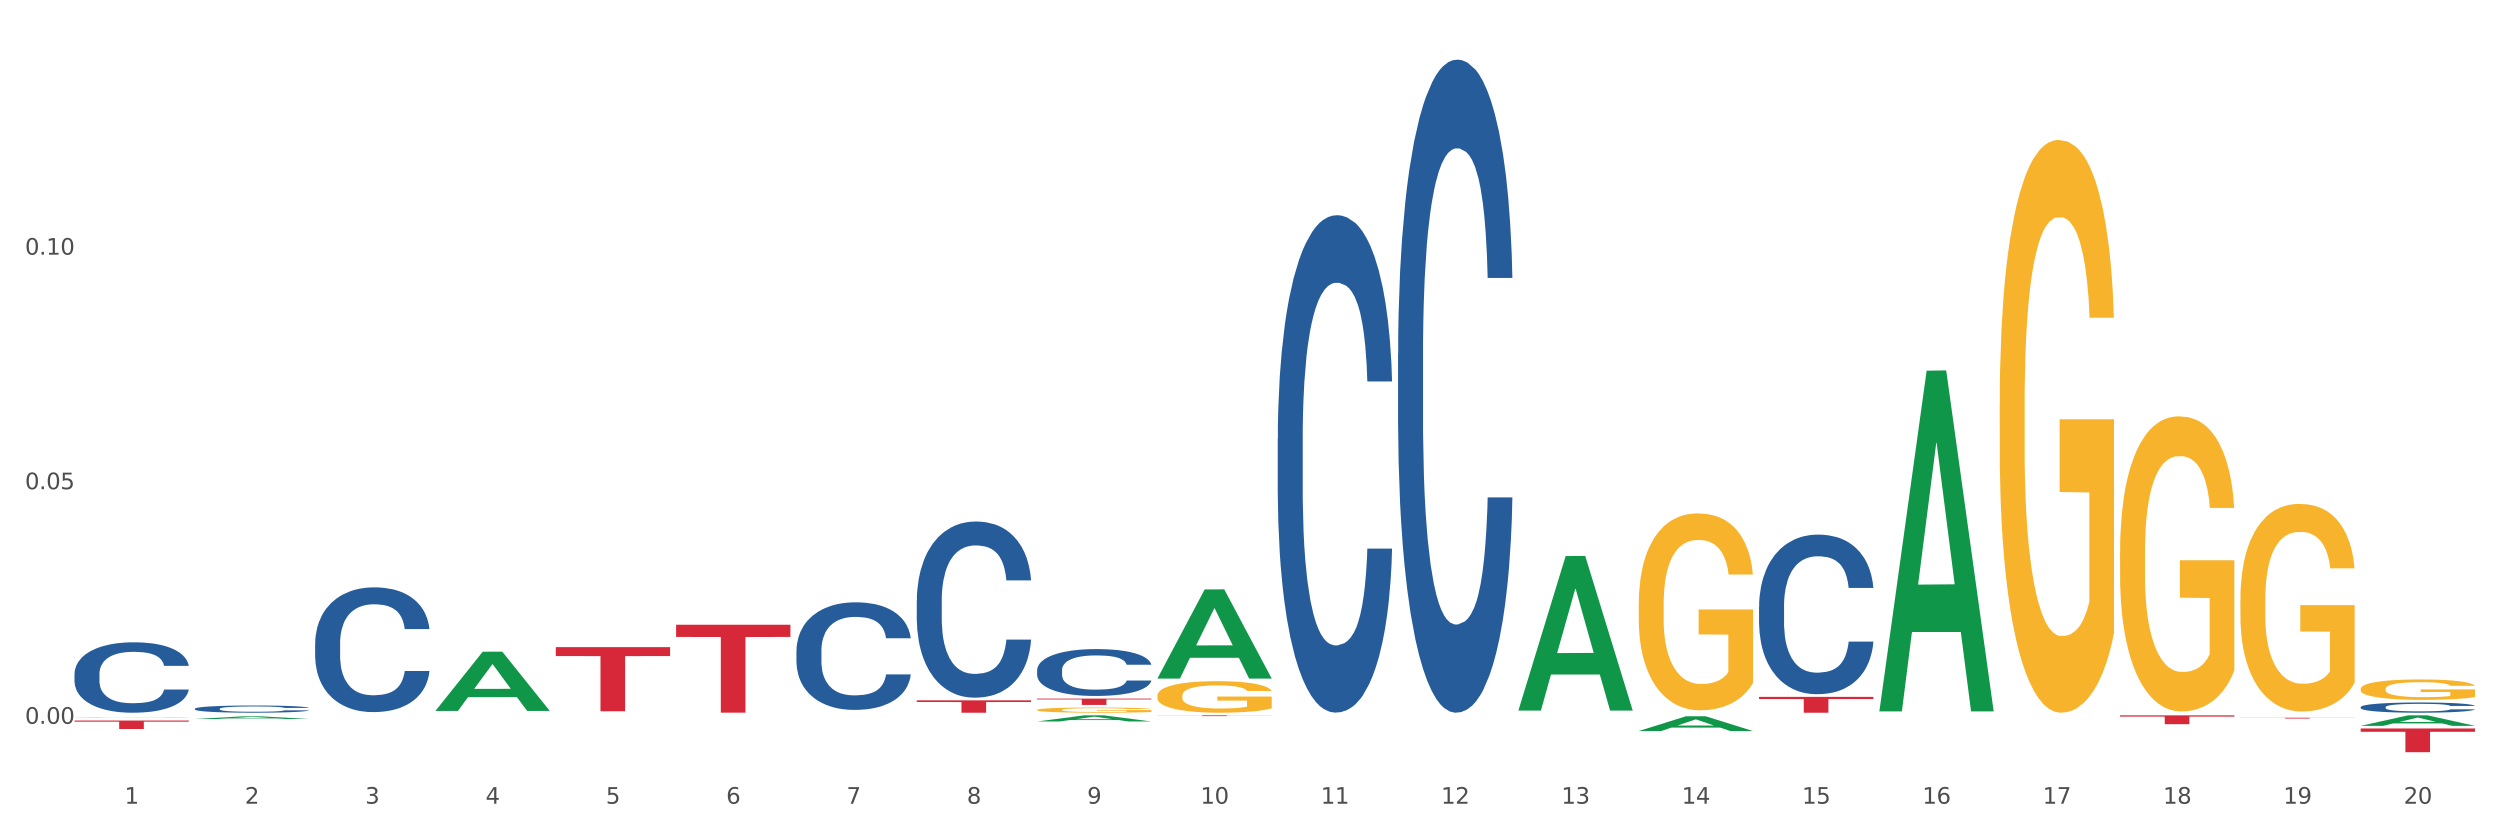 <?xml version="1.0" encoding="utf-8" standalone="no"?>
<!DOCTYPE svg PUBLIC "-//W3C//DTD SVG 1.1//EN"
  "http://www.w3.org/Graphics/SVG/1.1/DTD/svg11.dtd">
<svg xmlns:xlink="http://www.w3.org/1999/xlink" width="1080pt" height="360pt" viewBox="0 0 1080 360" xmlns="http://www.w3.org/2000/svg" version="1.1">
 <rect x="0" y="0" width="1080" height="360" fill="#333333" stroke="none"/>
 <defs>
  <style type="text/css">*{stroke-linejoin: round; stroke-linecap: butt}</style>
 </defs>
 <g id="figure_1">
  <g id="patch_1">
   <path d="M 0 360 
L 1080 360 
L 1080 0 
L 0 0 
z
" style="fill: #ffffff; stroke: #ffffff; stroke-linejoin: miter"/>
  </g>
  <g id="axes_1">
   <g id="matplotlib.axis_1">
    <g id="xtick_1">
     <g id="text_1">
      <!-- 1 -->
      <g style="fill: #4d4d4d" transform="translate(53.812 347.204) scale(0.096 -0.096)">
       <defs>
        <path id="DejaVuSans-31" d="M 794 531 
L 1825 531 
L 1825 4091 
L 703 3866 
L 703 4441 
L 1819 4666 
L 2450 4666 
L 2450 531 
L 3481 531 
L 3481 0 
L 794 0 
L 794 531 
z
" transform="scale(0.016)"/>
       </defs>
       <use xlink:href="#DejaVuSans-31"/>
      </g>
     </g>
    </g>
    <g id="xtick_2">
     <g id="text_2">
      <!-- 2 -->
      <g style="fill: #4d4d4d" transform="translate(105.793 347.204) scale(0.096 -0.096)">
       <defs>
        <path id="DejaVuSans-32" d="M 1228 531 
L 3431 531 
L 3431 0 
L 469 0 
L 469 531 
Q 828 903 1448 1529 
Q 2069 2156 2228 2338 
Q 2531 2678 2651 2914 
Q 2772 3150 2772 3378 
Q 2772 3750 2511 3984 
Q 2250 4219 1831 4219 
Q 1534 4219 1204 4116 
Q 875 4013 500 3803 
L 500 4441 
Q 881 4594 1212 4672 
Q 1544 4750 1819 4750 
Q 2544 4750 2975 4387 
Q 3406 4025 3406 3419 
Q 3406 3131 3298 2873 
Q 3191 2616 2906 2266 
Q 2828 2175 2409 1742 
Q 1991 1309 1228 531 
z
" transform="scale(0.016)"/>
       </defs>
       <use xlink:href="#DejaVuSans-32"/>
      </g>
     </g>
    </g>
    <g id="xtick_3">
     <g id="text_3">
      <!-- 3 -->
      <g style="fill: #4d4d4d" transform="translate(157.774 347.204) scale(0.096 -0.096)">
       <defs>
        <path id="DejaVuSans-33" d="M 2597 2516 
Q 3050 2419 3304 2112 
Q 3559 1806 3559 1356 
Q 3559 666 3084 287 
Q 2609 -91 1734 -91 
Q 1441 -91 1130 -33 
Q 819 25 488 141 
L 488 750 
Q 750 597 1062 519 
Q 1375 441 1716 441 
Q 2309 441 2620 675 
Q 2931 909 2931 1356 
Q 2931 1769 2642 2001 
Q 2353 2234 1838 2234 
L 1294 2234 
L 1294 2753 
L 1863 2753 
Q 2328 2753 2575 2939 
Q 2822 3125 2822 3475 
Q 2822 3834 2567 4026 
Q 2313 4219 1838 4219 
Q 1578 4219 1281 4162 
Q 984 4106 628 3988 
L 628 4550 
Q 988 4650 1302 4700 
Q 1616 4750 1894 4750 
Q 2613 4750 3031 4423 
Q 3450 4097 3450 3541 
Q 3450 3153 3228 2886 
Q 3006 2619 2597 2516 
z
" transform="scale(0.016)"/>
       </defs>
       <use xlink:href="#DejaVuSans-33"/>
      </g>
     </g>
    </g>
    <g id="xtick_4">
     <g id="text_4">
      <!-- 4 -->
      <g style="fill: #4d4d4d" transform="translate(209.756 347.204) scale(0.096 -0.096)">
       <defs>
        <path id="DejaVuSans-34" d="M 2419 4116 
L 825 1625 
L 2419 1625 
L 2419 4116 
z
M 2253 4666 
L 3047 4666 
L 3047 1625 
L 3713 1625 
L 3713 1100 
L 3047 1100 
L 3047 0 
L 2419 0 
L 2419 1100 
L 313 1100 
L 313 1709 
L 2253 4666 
z
" transform="scale(0.016)"/>
       </defs>
       <use xlink:href="#DejaVuSans-34"/>
      </g>
     </g>
    </g>
    <g id="xtick_5">
     <g id="text_5">
      <!-- 5 -->
      <g style="fill: #4d4d4d" transform="translate(261.737 347.204) scale(0.096 -0.096)">
       <defs>
        <path id="DejaVuSans-35" d="M 691 4666 
L 3169 4666 
L 3169 4134 
L 1269 4134 
L 1269 2991 
Q 1406 3038 1543 3061 
Q 1681 3084 1819 3084 
Q 2600 3084 3056 2656 
Q 3513 2228 3513 1497 
Q 3513 744 3044 326 
Q 2575 -91 1722 -91 
Q 1428 -91 1123 -41 
Q 819 9 494 109 
L 494 744 
Q 775 591 1075 516 
Q 1375 441 1709 441 
Q 2250 441 2565 725 
Q 2881 1009 2881 1497 
Q 2881 1984 2565 2268 
Q 2250 2553 1709 2553 
Q 1456 2553 1204 2497 
Q 953 2441 691 2322 
L 691 4666 
z
" transform="scale(0.016)"/>
       </defs>
       <use xlink:href="#DejaVuSans-35"/>
      </g>
     </g>
    </g>
    <g id="xtick_6">
     <g id="text_6">
      <!-- 6 -->
      <g style="fill: #4d4d4d" transform="translate(313.718 347.204) scale(0.096 -0.096)">
       <defs>
        <path id="DejaVuSans-36" d="M 2113 2584 
Q 1688 2584 1439 2293 
Q 1191 2003 1191 1497 
Q 1191 994 1439 701 
Q 1688 409 2113 409 
Q 2538 409 2786 701 
Q 3034 994 3034 1497 
Q 3034 2003 2786 2293 
Q 2538 2584 2113 2584 
z
M 3366 4563 
L 3366 3988 
Q 3128 4100 2886 4159 
Q 2644 4219 2406 4219 
Q 1781 4219 1451 3797 
Q 1122 3375 1075 2522 
Q 1259 2794 1537 2939 
Q 1816 3084 2150 3084 
Q 2853 3084 3261 2657 
Q 3669 2231 3669 1497 
Q 3669 778 3244 343 
Q 2819 -91 2113 -91 
Q 1303 -91 875 529 
Q 447 1150 447 2328 
Q 447 3434 972 4092 
Q 1497 4750 2381 4750 
Q 2619 4750 2861 4703 
Q 3103 4656 3366 4563 
z
" transform="scale(0.016)"/>
       </defs>
       <use xlink:href="#DejaVuSans-36"/>
      </g>
     </g>
    </g>
    <g id="xtick_7">
     <g id="text_7">
      <!-- 7 -->
      <g style="fill: #4d4d4d" transform="translate(365.699 347.204) scale(0.096 -0.096)">
       <defs>
        <path id="DejaVuSans-37" d="M 525 4666 
L 3525 4666 
L 3525 4397 
L 1831 0 
L 1172 0 
L 2766 4134 
L 525 4134 
L 525 4666 
z
" transform="scale(0.016)"/>
       </defs>
       <use xlink:href="#DejaVuSans-37"/>
      </g>
     </g>
    </g>
    <g id="xtick_8">
     <g id="text_8">
      <!-- 8 -->
      <g style="fill: #4d4d4d" transform="translate(417.68 347.204) scale(0.096 -0.096)">
       <defs>
        <path id="DejaVuSans-38" d="M 2034 2216 
Q 1584 2216 1326 1975 
Q 1069 1734 1069 1313 
Q 1069 891 1326 650 
Q 1584 409 2034 409 
Q 2484 409 2743 651 
Q 3003 894 3003 1313 
Q 3003 1734 2745 1975 
Q 2488 2216 2034 2216 
z
M 1403 2484 
Q 997 2584 770 2862 
Q 544 3141 544 3541 
Q 544 4100 942 4425 
Q 1341 4750 2034 4750 
Q 2731 4750 3128 4425 
Q 3525 4100 3525 3541 
Q 3525 3141 3298 2862 
Q 3072 2584 2669 2484 
Q 3125 2378 3379 2068 
Q 3634 1759 3634 1313 
Q 3634 634 3220 271 
Q 2806 -91 2034 -91 
Q 1263 -91 848 271 
Q 434 634 434 1313 
Q 434 1759 690 2068 
Q 947 2378 1403 2484 
z
M 1172 3481 
Q 1172 3119 1398 2916 
Q 1625 2713 2034 2713 
Q 2441 2713 2670 2916 
Q 2900 3119 2900 3481 
Q 2900 3844 2670 4047 
Q 2441 4250 2034 4250 
Q 1625 4250 1398 4047 
Q 1172 3844 1172 3481 
z
" transform="scale(0.016)"/>
       </defs>
       <use xlink:href="#DejaVuSans-38"/>
      </g>
     </g>
    </g>
    <g id="xtick_9">
     <g id="text_9">
      <!-- 9 -->
      <g style="fill: #4d4d4d" transform="translate(469.662 347.204) scale(0.096 -0.096)">
       <defs>
        <path id="DejaVuSans-39" d="M 703 97 
L 703 672 
Q 941 559 1184 500 
Q 1428 441 1663 441 
Q 2288 441 2617 861 
Q 2947 1281 2994 2138 
Q 2813 1869 2534 1725 
Q 2256 1581 1919 1581 
Q 1219 1581 811 2004 
Q 403 2428 403 3163 
Q 403 3881 828 4315 
Q 1253 4750 1959 4750 
Q 2769 4750 3195 4129 
Q 3622 3509 3622 2328 
Q 3622 1225 3098 567 
Q 2575 -91 1691 -91 
Q 1453 -91 1209 -44 
Q 966 3 703 97 
z
M 1959 2075 
Q 2384 2075 2632 2365 
Q 2881 2656 2881 3163 
Q 2881 3666 2632 3958 
Q 2384 4250 1959 4250 
Q 1534 4250 1286 3958 
Q 1038 3666 1038 3163 
Q 1038 2656 1286 2365 
Q 1534 2075 1959 2075 
z
" transform="scale(0.016)"/>
       </defs>
       <use xlink:href="#DejaVuSans-39"/>
      </g>
     </g>
    </g>
    <g id="xtick_10">
     <g id="text_10">
      <!-- 10 -->
      <g style="fill: #4d4d4d" transform="translate(518.589 347.204) scale(0.096 -0.096)">
       <defs>
        <path id="DejaVuSans-30" d="M 2034 4250 
Q 1547 4250 1301 3770 
Q 1056 3291 1056 2328 
Q 1056 1369 1301 889 
Q 1547 409 2034 409 
Q 2525 409 2770 889 
Q 3016 1369 3016 2328 
Q 3016 3291 2770 3770 
Q 2525 4250 2034 4250 
z
M 2034 4750 
Q 2819 4750 3233 4129 
Q 3647 3509 3647 2328 
Q 3647 1150 3233 529 
Q 2819 -91 2034 -91 
Q 1250 -91 836 529 
Q 422 1150 422 2328 
Q 422 3509 836 4129 
Q 1250 4750 2034 4750 
z
" transform="scale(0.016)"/>
       </defs>
       <use xlink:href="#DejaVuSans-31"/>
       <use xlink:href="#DejaVuSans-30" transform="translate(63.623 0)"/>
      </g>
     </g>
    </g>
    <g id="xtick_11">
     <g id="text_11">
      <!-- 11 -->
      <g style="fill: #4d4d4d" transform="translate(570.57 347.204) scale(0.096 -0.096)">
       <use xlink:href="#DejaVuSans-31"/>
       <use xlink:href="#DejaVuSans-31" transform="translate(63.623 0)"/>
      </g>
     </g>
    </g>
    <g id="xtick_12">
     <g id="text_12">
      <!-- 12 -->
      <g style="fill: #4d4d4d" transform="translate(622.551 347.204) scale(0.096 -0.096)">
       <use xlink:href="#DejaVuSans-31"/>
       <use xlink:href="#DejaVuSans-32" transform="translate(63.623 0)"/>
      </g>
     </g>
    </g>
    <g id="xtick_13">
     <g id="text_13">
      <!-- 13 -->
      <g style="fill: #4d4d4d" transform="translate(674.533 347.204) scale(0.096 -0.096)">
       <use xlink:href="#DejaVuSans-31"/>
       <use xlink:href="#DejaVuSans-33" transform="translate(63.623 0)"/>
      </g>
     </g>
    </g>
    <g id="xtick_14">
     <g id="text_14">
      <!-- 14 -->
      <g style="fill: #4d4d4d" transform="translate(726.514 347.204) scale(0.096 -0.096)">
       <use xlink:href="#DejaVuSans-31"/>
       <use xlink:href="#DejaVuSans-34" transform="translate(63.623 0)"/>
      </g>
     </g>
    </g>
    <g id="xtick_15">
     <g id="text_15">
      <!-- 15 -->
      <g style="fill: #4d4d4d" transform="translate(778.495 347.204) scale(0.096 -0.096)">
       <use xlink:href="#DejaVuSans-31"/>
       <use xlink:href="#DejaVuSans-35" transform="translate(63.623 0)"/>
      </g>
     </g>
    </g>
    <g id="xtick_16">
     <g id="text_16">
      <!-- 16 -->
      <g style="fill: #4d4d4d" transform="translate(830.476 347.204) scale(0.096 -0.096)">
       <use xlink:href="#DejaVuSans-31"/>
       <use xlink:href="#DejaVuSans-36" transform="translate(63.623 0)"/>
      </g>
     </g>
    </g>
    <g id="xtick_17">
     <g id="text_17">
      <!-- 17 -->
      <g style="fill: #4d4d4d" transform="translate(882.457 347.204) scale(0.096 -0.096)">
       <use xlink:href="#DejaVuSans-31"/>
       <use xlink:href="#DejaVuSans-37" transform="translate(63.623 0)"/>
      </g>
     </g>
    </g>
    <g id="xtick_18">
     <g id="text_18">
      <!-- 18 -->
      <g style="fill: #4d4d4d" transform="translate(934.439 347.204) scale(0.096 -0.096)">
       <use xlink:href="#DejaVuSans-31"/>
       <use xlink:href="#DejaVuSans-38" transform="translate(63.623 0)"/>
      </g>
     </g>
    </g>
    <g id="xtick_19">
     <g id="text_19">
      <!-- 19 -->
      <g style="fill: #4d4d4d" transform="translate(986.42 347.204) scale(0.096 -0.096)">
       <use xlink:href="#DejaVuSans-31"/>
       <use xlink:href="#DejaVuSans-39" transform="translate(63.623 0)"/>
      </g>
     </g>
    </g>
    <g id="xtick_20">
     <g id="text_20">
      <!-- 20 -->
      <g style="fill: #4d4d4d" transform="translate(1038.401 347.204) scale(0.096 -0.096)">
       <use xlink:href="#DejaVuSans-32"/>
       <use xlink:href="#DejaVuSans-30" transform="translate(63.623 0)"/>
      </g>
     </g>
    </g>
    <g id="xtick_21"/>
    <g id="xtick_22"/>
    <g id="xtick_23"/>
    <g id="xtick_24"/>
    <g id="xtick_25"/>
    <g id="xtick_26"/>
    <g id="xtick_27"/>
    <g id="xtick_28"/>
    <g id="xtick_29"/>
    <g id="xtick_30"/>
    <g id="xtick_31"/>
    <g id="xtick_32"/>
    <g id="xtick_33"/>
    <g id="xtick_34"/>
    <g id="xtick_35"/>
    <g id="xtick_36"/>
    <g id="xtick_37"/>
    <g id="xtick_38"/>
    <g id="xtick_39"/>
   </g>
   <g id="matplotlib.axis_2">
    <g id="ytick_1">
     <g id="text_21">
      <!-- 0.00 -->
      <g style="fill: #4d4d4d" transform="translate(10.8 312.674) scale(0.096 -0.096)">
       <defs>
        <path id="DejaVuSans-2e" d="M 684 794 
L 1344 794 
L 1344 0 
L 684 0 
L 684 794 
z
" transform="scale(0.016)"/>
       </defs>
       <use xlink:href="#DejaVuSans-30"/>
       <use xlink:href="#DejaVuSans-2e" transform="translate(63.623 0)"/>
       <use xlink:href="#DejaVuSans-30" transform="translate(95.41 0)"/>
       <use xlink:href="#DejaVuSans-30" transform="translate(159.033 0)"/>
      </g>
     </g>
    </g>
    <g id="ytick_2">
     <g id="text_22">
      <!-- 0.05 -->
      <g style="fill: #4d4d4d" transform="translate(10.8 211.347) scale(0.096 -0.096)">
       <use xlink:href="#DejaVuSans-30"/>
       <use xlink:href="#DejaVuSans-2e" transform="translate(63.623 0)"/>
       <use xlink:href="#DejaVuSans-30" transform="translate(95.41 0)"/>
       <use xlink:href="#DejaVuSans-35" transform="translate(159.033 0)"/>
      </g>
     </g>
    </g>
    <g id="ytick_3">
     <g id="text_23">
      <!-- 0.10 -->
      <g style="fill: #4d4d4d" transform="translate(10.8 110.019) scale(0.096 -0.096)">
       <use xlink:href="#DejaVuSans-30"/>
       <use xlink:href="#DejaVuSans-2e" transform="translate(63.623 0)"/>
       <use xlink:href="#DejaVuSans-31" transform="translate(95.41 0)"/>
       <use xlink:href="#DejaVuSans-30" transform="translate(159.033 0)"/>
      </g>
     </g>
    </g>
    <g id="ytick_4"/>
    <g id="ytick_5"/>
    <g id="ytick_6"/>
   </g>
   <g id="PolyCollection_1">
    <path d="M 84.156 310.612 
L 84.207 310.611 
L 104.571 309.457 
L 113.022 309.456 
L 133.538 310.615 
L 123.764 310.615 
L 119.335 310.345 
L 98.309 310.345 
L 98.156 310.349 
L 93.88 310.615 
L 84.156 310.615 
L 84.156 310.612 
L 100.956 310.184 
L 116.687 310.183 
L 108.898 309.703 
L 108.796 309.701 
L 108.695 309.704 
L 100.905 310.183 
L 100.956 310.184 
L 84.156 310.612 
z
" clip-path="url(#pa23ce4a3dc)" style="fill: #109648"/>
    <path d="M 292.081 269.878 
L 341.463 269.878 
L 341.463 275.157 
L 322.038 275.193 
L 322.038 307.864 
L 311.389 307.864 
L 311.389 275.193 
L 292.081 275.157 
L 292.081 269.914 
L 292.081 269.878 
z
" clip-path="url(#pa23ce4a3dc)" style="fill: #d62839"/>
    <path d="M 396.043 302.53 
L 445.426 302.53 
L 445.426 303.275 
L 426 303.28 
L 426 307.894 
L 415.352 307.894 
L 415.352 303.28 
L 396.043 303.275 
L 396.043 302.535 
L 396.043 302.53 
z
" clip-path="url(#pa23ce4a3dc)" style="fill: #d62839"/>
    <path d="M 448.025 301.789 
L 497.407 301.789 
L 497.407 302.168 
L 477.982 302.171 
L 477.982 304.519 
L 467.333 304.519 
L 467.333 302.171 
L 448.025 302.168 
L 448.025 301.792 
L 448.025 301.789 
z
" clip-path="url(#pa23ce4a3dc)" style="fill: #d62839"/>
    <path d="M 500.006 309.027 
L 549.388 309.027 
L 549.388 309.074 
L 529.963 309.074 
L 529.963 309.366 
L 519.314 309.366 
L 519.314 309.074 
L 500.006 309.074 
L 500.006 309.027 
L 500.006 309.027 
z
" clip-path="url(#pa23ce4a3dc)" style="fill: #d62839"/>
    <path d="M 759.912 301.035 
L 809.294 301.035 
L 809.294 301.988 
L 789.869 301.994 
L 789.869 307.894 
L 779.22 307.894 
L 779.22 301.994 
L 759.912 301.988 
L 759.912 301.041 
L 759.912 301.035 
z
" clip-path="url(#pa23ce4a3dc)" style="fill: #d62839"/>
    <path d="M 915.855 309.027 
L 965.238 309.027 
L 965.238 309.56 
L 945.812 309.563 
L 945.812 312.861 
L 935.164 312.861 
L 935.164 309.563 
L 915.855 309.56 
L 915.855 309.03 
L 915.855 309.027 
z
" clip-path="url(#pa23ce4a3dc)" style="fill: #d62839"/>
    <path d="M 1019.818 314.702 
L 1069.2 314.702 
L 1069.2 316.126 
L 1049.775 316.135 
L 1049.775 324.95 
L 1039.126 324.95 
L 1039.126 316.135 
L 1019.818 316.126 
L 1019.818 314.711 
L 1019.818 314.702 
z
" clip-path="url(#pa23ce4a3dc)" style="fill: #d62839"/>
    <path d="M 32.175 310.005 
L 32.233 310.005 
L 32.233 309.997 
L 32.35 309.991 
L 32.933 309.976 
L 33.807 309.963 
L 34.449 309.956 
L 35.09 309.951 
L 35.848 309.945 
L 36.781 309.939 
L 38.472 309.931 
L 39.521 309.926 
L 40.804 309.922 
L 43.136 309.915 
L 44.827 309.912 
L 46.576 309.909 
L 49.433 309.905 
L 51.298 309.903 
L 53.28 309.902 
L 55.671 309.901 
L 57.478 309.901 
L 61.443 309.902 
L 64.824 309.903 
L 66.457 309.905 
L 68.556 309.907 
L 69.663 309.909 
L 71.471 309.912 
L 73.337 309.917 
L 74.619 309.92 
L 76.543 309.927 
L 78.001 309.934 
L 79.342 309.943 
L 80.041 309.949 
L 80.566 309.954 
L 81.032 309.961 
L 81.499 309.971 
L 71.004 309.971 
L 70.596 309.964 
L 69.955 309.957 
L 69.022 309.95 
L 68.206 309.946 
L 66.807 309.941 
L 65.524 309.938 
L 64.183 309.935 
L 62.551 309.933 
L 61.268 309.932 
L 59.461 309.931 
L 55.904 309.932 
L 53.514 309.933 
L 51.881 309.935 
L 50.832 309.937 
L 49.899 309.939 
L 48.849 309.942 
L 47.625 309.946 
L 46.751 309.95 
L 45.876 309.955 
L 45.176 309.96 
L 44.535 309.966 
L 44.01 309.972 
L 43.602 309.978 
L 43.252 309.986 
L 42.961 309.999 
L 42.961 310.027 
L 43.078 310.034 
L 43.369 310.042 
L 43.719 310.049 
L 44.302 310.056 
L 44.827 310.061 
L 45.818 310.069 
L 46.926 310.075 
L 47.8 310.079 
L 48.675 310.082 
L 50.19 310.087 
L 51.881 310.09 
L 53.339 310.093 
L 55.321 310.095 
L 56.662 310.096 
L 57.828 310.096 
L 60.685 310.096 
L 62.725 310.095 
L 64.999 310.094 
L 66.748 310.092 
L 68.206 310.09 
L 69.838 310.086 
L 70.888 310.083 
L 70.888 310.04 
L 58.061 310.039 
L 58.061 310.011 
L 81.557 310.011 
L 81.557 310.095 
L 80.566 310.099 
L 79.458 310.103 
L 78.292 310.106 
L 76.543 310.111 
L 74.444 310.115 
L 72.579 310.118 
L 70.596 310.12 
L 68.264 310.122 
L 65.232 310.124 
L 63.367 310.125 
L 61.035 310.126 
L 58.294 310.126 
L 55.904 310.126 
L 53.572 310.125 
L 51.123 310.123 
L 48.733 310.12 
L 46.926 310.118 
L 45.118 310.114 
L 43.194 310.11 
L 41.678 310.106 
L 40.512 310.102 
L 39.23 310.097 
L 37.83 310.091 
L 36.781 310.086 
L 35.848 310.08 
L 34.857 310.072 
L 34.157 310.066 
L 33.458 310.058 
L 33.05 310.052 
L 32.583 310.043 
L 32.233 310.03 
L 32.175 310.005 
z
" clip-path="url(#pa23ce4a3dc)" style="fill: #f7b32b"/>
    <path d="M 240.1 279.573 
L 289.482 279.573 
L 289.482 283.419 
L 270.057 283.445 
L 270.057 307.255 
L 259.408 307.255 
L 259.408 283.445 
L 240.1 283.419 
L 240.1 279.599 
L 240.1 279.573 
z
" clip-path="url(#pa23ce4a3dc)" style="fill: #d62839"/>
    <path d="M 1019.818 305.459 
L 1019.876 305.455 
L 1019.876 305.342 
L 1020.051 305.189 
L 1020.693 304.906 
L 1021.511 304.692 
L 1022.912 304.442 
L 1023.67 304.337 
L 1024.663 304.22 
L 1026.706 304.03 
L 1029.041 303.869 
L 1030.675 303.78 
L 1031.901 303.724 
L 1034.644 303.623 
L 1036.22 303.578 
L 1037.855 303.542 
L 1039.256 303.518 
L 1041.59 303.489 
L 1043.458 303.477 
L 1045.618 303.473 
L 1047.427 303.477 
L 1049.821 303.493 
L 1053.323 303.542 
L 1054.666 303.57 
L 1056.475 303.619 
L 1058.343 303.683 
L 1059.861 303.748 
L 1061.612 303.841 
L 1063.421 303.962 
L 1065.172 304.115 
L 1066.398 304.256 
L 1067.39 304.406 
L 1068.266 304.587 
L 1068.908 304.785 
L 1069.2 304.951 
L 1058.518 304.951 
L 1058.226 304.801 
L 1057.642 304.64 
L 1057.059 304.531 
L 1056.417 304.442 
L 1055.424 304.341 
L 1054.549 304.277 
L 1053.09 304.2 
L 1051.747 304.151 
L 1050.638 304.123 
L 1049.295 304.099 
L 1046.435 304.075 
L 1044.392 304.075 
L 1043.108 304.083 
L 1041.532 304.103 
L 1040.189 304.131 
L 1038.613 304.18 
L 1037.388 304.232 
L 1036.162 304.301 
L 1035.461 304.349 
L 1034.411 304.438 
L 1033.71 304.511 
L 1032.776 304.636 
L 1032.251 304.725 
L 1031.317 304.955 
L 1030.908 305.124 
L 1030.733 305.241 
L 1030.617 305.371 
L 1030.617 306 
L 1030.967 306.283 
L 1031.259 306.404 
L 1031.726 306.541 
L 1032.601 306.719 
L 1033.885 306.893 
L 1035.228 307.018 
L 1036.337 307.094 
L 1037.388 307.151 
L 1038.438 307.195 
L 1039.722 307.236 
L 1040.773 307.26 
L 1042.349 307.284 
L 1044.217 307.296 
L 1045.676 307.296 
L 1048.653 307.276 
L 1049.996 307.256 
L 1051.28 307.228 
L 1052.681 307.183 
L 1053.79 307.135 
L 1054.432 307.099 
L 1055.483 307.022 
L 1056.3 306.941 
L 1057 306.848 
L 1057.467 306.767 
L 1057.993 306.646 
L 1058.401 306.509 
L 1058.518 306.436 
L 1069.2 306.436 
L 1068.967 306.582 
L 1068.558 306.723 
L 1067.741 306.913 
L 1067.099 307.022 
L 1066.106 307.155 
L 1065.056 307.268 
L 1063.596 307.393 
L 1062.254 307.486 
L 1060.853 307.567 
L 1059.335 307.639 
L 1056.592 307.74 
L 1055.599 307.769 
L 1053.498 307.817 
L 1051.864 307.845 
L 1049.47 307.874 
L 1047.019 307.89 
L 1044.451 307.894 
L 1042.174 307.886 
L 1039.664 307.861 
L 1038.088 307.837 
L 1036.337 307.801 
L 1034.294 307.744 
L 1032.368 307.676 
L 1030.558 307.595 
L 1028.865 307.502 
L 1027.289 307.397 
L 1025.246 307.224 
L 1023.729 307.054 
L 1022.62 306.897 
L 1021.861 306.763 
L 1021.102 306.594 
L 1020.693 306.477 
L 1020.051 306.194 
L 1019.818 305.932 
L 1019.818 305.459 
z
" clip-path="url(#pa23ce4a3dc)" style="fill: #255c99"/>
    <path d="M 603.968 152.527 
L 604.027 152.269 
L 604.027 145.055 
L 604.202 135.264 
L 604.844 117.228 
L 605.661 103.572 
L 607.062 87.597 
L 607.821 80.898 
L 608.813 73.426 
L 610.856 61.316 
L 613.191 51.01 
L 614.825 45.341 
L 616.051 41.734 
L 618.795 35.293 
L 620.371 32.459 
L 622.005 30.14 
L 623.406 28.594 
L 625.741 26.79 
L 627.609 26.017 
L 629.768 25.759 
L 631.578 26.017 
L 633.971 27.048 
L 637.473 30.14 
L 638.816 31.943 
L 640.625 35.035 
L 642.493 39.158 
L 644.011 43.28 
L 645.762 49.206 
L 647.572 56.936 
L 649.323 66.727 
L 650.549 75.745 
L 651.541 85.278 
L 652.416 96.873 
L 653.059 109.498 
L 653.35 120.062 
L 642.668 120.062 
L 642.377 110.529 
L 641.793 100.222 
L 641.209 93.266 
L 640.567 87.597 
L 639.575 81.156 
L 638.699 77.033 
L 637.24 72.138 
L 635.897 69.046 
L 634.788 67.242 
L 633.446 65.696 
L 630.586 64.15 
L 628.543 64.15 
L 627.258 64.666 
L 625.682 65.954 
L 624.34 67.758 
L 622.764 70.849 
L 621.538 74.199 
L 620.312 78.579 
L 619.612 81.671 
L 618.561 87.339 
L 617.861 91.977 
L 616.927 99.965 
L 616.401 105.633 
L 615.467 120.32 
L 615.059 131.141 
L 614.884 138.613 
L 614.767 146.858 
L 614.767 187.053 
L 615.117 205.089 
L 615.409 212.818 
L 615.876 221.579 
L 616.752 232.916 
L 618.036 243.995 
L 619.378 251.982 
L 620.487 256.878 
L 621.538 260.485 
L 622.589 263.319 
L 623.873 265.896 
L 624.924 267.442 
L 626.5 268.988 
L 628.367 269.761 
L 629.827 269.761 
L 632.804 268.472 
L 634.146 267.184 
L 635.43 265.38 
L 636.831 262.546 
L 637.94 259.454 
L 638.582 257.135 
L 639.633 252.24 
L 640.45 247.087 
L 641.151 241.161 
L 641.618 236.008 
L 642.143 228.278 
L 642.552 219.517 
L 642.668 214.88 
L 653.35 214.88 
L 653.117 224.155 
L 652.708 233.173 
L 651.891 245.283 
L 651.249 252.24 
L 650.257 260.743 
L 649.206 267.957 
L 647.747 275.944 
L 646.404 281.87 
L 645.003 287.024 
L 643.486 291.661 
L 640.742 298.103 
L 639.75 299.906 
L 637.648 302.998 
L 636.014 304.802 
L 633.621 306.606 
L 631.169 307.636 
L 628.601 307.894 
L 626.324 307.378 
L 623.814 305.833 
L 622.238 304.287 
L 620.487 301.968 
L 618.444 298.36 
L 616.518 293.98 
L 614.709 288.827 
L 613.016 282.901 
L 611.44 276.202 
L 609.397 265.123 
L 607.879 254.301 
L 606.77 244.253 
L 606.011 235.75 
L 605.252 224.928 
L 604.844 217.456 
L 604.202 199.42 
L 603.968 182.673 
L 603.968 152.527 
z
" clip-path="url(#pa23ce4a3dc)" style="fill: #255c99"/>
    <path d="M 551.987 189.515 
L 552.045 189.319 
L 552.045 183.824 
L 552.221 176.367 
L 552.863 162.63 
L 553.68 152.229 
L 555.081 140.062 
L 555.84 134.96 
L 556.832 129.269 
L 558.875 120.046 
L 561.21 112.196 
L 562.844 107.879 
L 564.07 105.132 
L 566.813 100.226 
L 568.389 98.067 
L 570.024 96.301 
L 571.425 95.123 
L 573.76 93.75 
L 575.627 93.161 
L 577.787 92.965 
L 579.597 93.161 
L 581.99 93.946 
L 585.492 96.301 
L 586.835 97.674 
L 588.644 100.029 
L 590.512 103.169 
L 592.03 106.309 
L 593.781 110.823 
L 595.59 116.71 
L 597.342 124.167 
L 598.567 131.035 
L 599.56 138.296 
L 600.435 147.127 
L 601.077 156.743 
L 601.369 164.789 
L 590.687 164.789 
L 590.395 157.528 
L 589.812 149.678 
L 589.228 144.38 
L 588.586 140.062 
L 587.594 135.156 
L 586.718 132.017 
L 585.259 128.288 
L 583.916 125.933 
L 582.807 124.559 
L 581.465 123.382 
L 578.604 122.205 
L 576.561 122.205 
L 575.277 122.597 
L 573.701 123.578 
L 572.359 124.952 
L 570.783 127.307 
L 569.557 129.858 
L 568.331 133.194 
L 567.631 135.549 
L 566.58 139.866 
L 565.879 143.399 
L 564.945 149.482 
L 564.42 153.799 
L 563.486 164.985 
L 563.078 173.227 
L 562.902 178.918 
L 562.786 185.198 
L 562.786 215.811 
L 563.136 229.548 
L 563.428 235.436 
L 563.895 242.108 
L 564.77 250.742 
L 566.055 259.181 
L 567.397 265.264 
L 568.506 268.993 
L 569.557 271.74 
L 570.607 273.899 
L 571.892 275.861 
L 572.942 277.039 
L 574.518 278.216 
L 576.386 278.805 
L 577.846 278.805 
L 580.822 277.824 
L 582.165 276.842 
L 583.449 275.469 
L 584.85 273.31 
L 585.959 270.955 
L 586.601 269.189 
L 587.652 265.46 
L 588.469 261.536 
L 589.17 257.022 
L 589.637 253.097 
L 590.162 247.21 
L 590.57 240.538 
L 590.687 237.005 
L 601.369 237.005 
L 601.136 244.07 
L 600.727 250.939 
L 599.91 260.162 
L 599.268 265.46 
L 598.275 271.936 
L 597.225 277.431 
L 595.766 283.515 
L 594.423 288.028 
L 593.022 291.953 
L 591.504 295.485 
L 588.761 300.391 
L 587.769 301.765 
L 585.667 304.12 
L 584.033 305.494 
L 581.64 306.867 
L 579.188 307.652 
L 576.62 307.848 
L 574.343 307.456 
L 571.833 306.279 
L 570.257 305.101 
L 568.506 303.335 
L 566.463 300.588 
L 564.537 297.251 
L 562.727 293.327 
L 561.035 288.813 
L 559.459 283.711 
L 557.416 275.272 
L 555.898 267.03 
L 554.789 259.377 
L 554.03 252.901 
L 553.271 244.659 
L 552.863 238.968 
L 552.221 225.231 
L 551.987 212.475 
L 551.987 189.515 
z
" clip-path="url(#pa23ce4a3dc)" style="fill: #255c99"/>
    <path d="M 448.025 289.504 
L 448.083 289.485 
L 448.083 288.968 
L 448.258 288.265 
L 448.9 286.97 
L 449.717 285.99 
L 451.118 284.843 
L 451.877 284.363 
L 452.869 283.826 
L 454.912 282.957 
L 457.247 282.217 
L 458.882 281.81 
L 460.107 281.552 
L 462.851 281.089 
L 464.427 280.886 
L 466.061 280.719 
L 467.462 280.608 
L 469.797 280.479 
L 471.665 280.423 
L 473.825 280.405 
L 475.634 280.423 
L 478.027 280.497 
L 481.53 280.719 
L 482.872 280.849 
L 484.682 281.071 
L 486.55 281.367 
L 488.067 281.662 
L 489.818 282.088 
L 491.628 282.643 
L 493.379 283.345 
L 494.605 283.993 
L 495.597 284.677 
L 496.473 285.509 
L 497.115 286.415 
L 497.407 287.174 
L 486.725 287.174 
L 486.433 286.489 
L 485.849 285.75 
L 485.266 285.25 
L 484.623 284.843 
L 483.631 284.381 
L 482.756 284.085 
L 481.296 283.734 
L 479.954 283.512 
L 478.845 283.382 
L 477.502 283.271 
L 474.642 283.161 
L 472.599 283.161 
L 471.315 283.197 
L 469.739 283.29 
L 468.396 283.419 
L 466.82 283.641 
L 465.594 283.882 
L 464.369 284.196 
L 463.668 284.418 
L 462.617 284.825 
L 461.917 285.158 
L 460.983 285.731 
L 460.458 286.138 
L 459.524 287.192 
L 459.115 287.969 
L 458.94 288.505 
L 458.823 289.097 
L 458.823 291.982 
L 459.174 293.277 
L 459.465 293.832 
L 459.932 294.46 
L 460.808 295.274 
L 462.092 296.069 
L 463.435 296.643 
L 464.544 296.994 
L 465.594 297.253 
L 466.645 297.456 
L 467.929 297.641 
L 468.98 297.752 
L 470.556 297.863 
L 472.424 297.919 
L 473.883 297.919 
L 476.86 297.826 
L 478.203 297.734 
L 479.487 297.604 
L 480.888 297.401 
L 481.997 297.179 
L 482.639 297.013 
L 483.69 296.661 
L 484.507 296.291 
L 485.207 295.866 
L 485.674 295.496 
L 486.199 294.941 
L 486.608 294.312 
L 486.725 293.98 
L 497.407 293.98 
L 497.173 294.645 
L 496.765 295.293 
L 495.947 296.162 
L 495.305 296.661 
L 494.313 297.272 
L 493.262 297.789 
L 491.803 298.363 
L 490.461 298.788 
L 489.06 299.158 
L 487.542 299.491 
L 484.799 299.953 
L 483.806 300.083 
L 481.705 300.305 
L 480.07 300.434 
L 477.677 300.563 
L 475.226 300.637 
L 472.657 300.656 
L 470.381 300.619 
L 467.871 300.508 
L 466.295 300.397 
L 464.544 300.231 
L 462.501 299.972 
L 460.574 299.657 
L 458.765 299.287 
L 457.072 298.862 
L 455.496 298.381 
L 453.453 297.586 
L 451.936 296.809 
L 450.826 296.088 
L 450.068 295.478 
L 449.309 294.701 
L 448.9 294.165 
L 448.258 292.87 
L 448.025 291.668 
L 448.025 289.504 
z
" clip-path="url(#pa23ce4a3dc)" style="fill: #255c99"/>
    <path d="M 396.043 259.488 
L 396.102 259.418 
L 396.102 257.472 
L 396.277 254.831 
L 396.919 249.966 
L 397.736 246.283 
L 399.137 241.974 
L 399.896 240.167 
L 400.888 238.151 
L 402.931 234.884 
L 405.266 232.104 
L 406.9 230.575 
L 408.126 229.602 
L 410.87 227.865 
L 412.446 227.1 
L 414.08 226.475 
L 415.481 226.058 
L 417.816 225.571 
L 419.684 225.363 
L 421.844 225.293 
L 423.653 225.363 
L 426.046 225.641 
L 429.549 226.475 
L 430.891 226.961 
L 432.701 227.795 
L 434.568 228.907 
L 436.086 230.019 
L 437.837 231.618 
L 439.647 233.703 
L 441.398 236.344 
L 442.624 238.777 
L 443.616 241.348 
L 444.492 244.476 
L 445.134 247.881 
L 445.426 250.731 
L 434.744 250.731 
L 434.452 248.159 
L 433.868 245.379 
L 433.284 243.503 
L 432.642 241.974 
L 431.65 240.236 
L 430.774 239.124 
L 429.315 237.803 
L 427.973 236.969 
L 426.863 236.483 
L 425.521 236.066 
L 422.661 235.649 
L 420.618 235.649 
L 419.334 235.788 
L 417.758 236.135 
L 416.415 236.622 
L 414.839 237.456 
L 413.613 238.36 
L 412.387 239.541 
L 411.687 240.375 
L 410.636 241.904 
L 409.936 243.155 
L 409.002 245.31 
L 408.477 246.839 
L 407.543 250.8 
L 407.134 253.719 
L 406.959 255.735 
L 406.842 257.959 
L 406.842 268.801 
L 407.192 273.666 
L 407.484 275.751 
L 407.951 278.114 
L 408.827 281.172 
L 410.111 284.16 
L 411.453 286.315 
L 412.563 287.636 
L 413.613 288.609 
L 414.664 289.373 
L 415.948 290.068 
L 416.999 290.485 
L 418.575 290.902 
L 420.443 291.111 
L 421.902 291.111 
L 424.879 290.763 
L 426.221 290.416 
L 427.506 289.929 
L 428.906 289.165 
L 430.016 288.331 
L 430.658 287.705 
L 431.708 286.385 
L 432.526 284.994 
L 433.226 283.396 
L 433.693 282.006 
L 434.218 279.921 
L 434.627 277.558 
L 434.744 276.307 
L 445.426 276.307 
L 445.192 278.809 
L 444.783 281.241 
L 443.966 284.508 
L 443.324 286.385 
L 442.332 288.678 
L 441.281 290.624 
L 439.822 292.779 
L 438.479 294.377 
L 437.078 295.767 
L 435.561 297.018 
L 432.817 298.756 
L 431.825 299.242 
L 429.724 300.076 
L 428.089 300.563 
L 425.696 301.049 
L 423.244 301.327 
L 420.676 301.397 
L 418.4 301.258 
L 415.89 300.841 
L 414.314 300.424 
L 412.563 299.798 
L 410.52 298.825 
L 408.593 297.644 
L 406.784 296.254 
L 405.091 294.655 
L 403.515 292.848 
L 401.472 289.86 
L 399.954 286.941 
L 398.845 284.23 
L 398.086 281.936 
L 397.328 279.017 
L 396.919 277.002 
L 396.277 272.137 
L 396.043 267.619 
L 396.043 259.488 
z
" clip-path="url(#pa23ce4a3dc)" style="fill: #255c99"/>
    <path d="M 344.062 281.081 
L 344.121 281.039 
L 344.121 279.85 
L 344.296 278.237 
L 344.938 275.265 
L 345.755 273.016 
L 347.156 270.384 
L 347.915 269.28 
L 348.907 268.049 
L 350.95 266.054 
L 353.285 264.356 
L 354.919 263.422 
L 356.145 262.828 
L 358.889 261.767 
L 360.465 261.3 
L 362.099 260.918 
L 363.5 260.663 
L 365.835 260.366 
L 367.703 260.239 
L 369.862 260.196 
L 371.672 260.239 
L 374.065 260.408 
L 377.567 260.918 
L 378.91 261.215 
L 380.719 261.724 
L 382.587 262.403 
L 384.105 263.083 
L 385.856 264.059 
L 387.666 265.332 
L 389.417 266.945 
L 390.643 268.431 
L 391.635 270.002 
L 392.51 271.912 
L 393.153 273.992 
L 393.444 275.732 
L 382.762 275.732 
L 382.471 274.162 
L 381.887 272.464 
L 381.303 271.318 
L 380.661 270.384 
L 379.669 269.323 
L 378.793 268.643 
L 377.334 267.837 
L 375.991 267.328 
L 374.882 267.03 
L 373.54 266.776 
L 370.68 266.521 
L 368.637 266.521 
L 367.352 266.606 
L 365.776 266.818 
L 364.434 267.115 
L 362.858 267.625 
L 361.632 268.177 
L 360.406 268.898 
L 359.706 269.408 
L 358.655 270.341 
L 357.955 271.105 
L 357.021 272.421 
L 356.495 273.355 
L 355.561 275.775 
L 355.153 277.558 
L 354.978 278.789 
L 354.861 280.147 
L 354.861 286.769 
L 355.211 289.741 
L 355.503 291.014 
L 355.97 292.457 
L 356.846 294.325 
L 358.13 296.15 
L 359.472 297.466 
L 360.581 298.273 
L 361.632 298.867 
L 362.683 299.334 
L 363.967 299.759 
L 365.018 300.013 
L 366.594 300.268 
L 368.461 300.395 
L 369.921 300.395 
L 372.898 300.183 
L 374.24 299.971 
L 375.524 299.674 
L 376.925 299.207 
L 378.034 298.697 
L 378.676 298.315 
L 379.727 297.509 
L 380.544 296.66 
L 381.245 295.683 
L 381.712 294.834 
L 382.237 293.561 
L 382.646 292.118 
L 382.762 291.354 
L 393.444 291.354 
L 393.211 292.882 
L 392.802 294.368 
L 391.985 296.363 
L 391.343 297.509 
L 390.351 298.91 
L 389.3 300.098 
L 387.841 301.414 
L 386.498 302.39 
L 385.097 303.239 
L 383.58 304.003 
L 380.836 305.065 
L 379.844 305.362 
L 377.742 305.871 
L 376.108 306.168 
L 373.715 306.465 
L 371.263 306.635 
L 368.695 306.678 
L 366.418 306.593 
L 363.908 306.338 
L 362.332 306.083 
L 360.581 305.701 
L 358.538 305.107 
L 356.612 304.385 
L 354.803 303.537 
L 353.11 302.56 
L 351.534 301.457 
L 349.491 299.631 
L 347.973 297.848 
L 346.864 296.193 
L 346.105 294.792 
L 345.346 293.009 
L 344.938 291.778 
L 344.296 288.807 
L 344.062 286.048 
L 344.062 281.081 
z
" clip-path="url(#pa23ce4a3dc)" style="fill: #255c99"/>
    <path d="M 136.137 277.952 
L 136.196 277.903 
L 136.196 276.525 
L 136.371 274.655 
L 137.013 271.21 
L 137.83 268.601 
L 139.231 265.55 
L 139.99 264.27 
L 140.982 262.843 
L 143.025 260.53 
L 145.36 258.561 
L 146.994 257.479 
L 148.22 256.79 
L 150.964 255.559 
L 152.54 255.018 
L 154.174 254.575 
L 155.575 254.28 
L 157.91 253.935 
L 159.778 253.788 
L 161.938 253.738 
L 163.747 253.788 
L 166.14 253.984 
L 169.643 254.575 
L 170.985 254.92 
L 172.795 255.51 
L 174.662 256.298 
L 176.18 257.085 
L 177.931 258.217 
L 179.741 259.693 
L 181.492 261.564 
L 182.718 263.286 
L 183.71 265.107 
L 184.586 267.322 
L 185.228 269.733 
L 185.52 271.751 
L 174.838 271.751 
L 174.546 269.93 
L 173.962 267.962 
L 173.378 266.633 
L 172.736 265.55 
L 171.744 264.32 
L 170.868 263.532 
L 169.409 262.597 
L 168.067 262.007 
L 166.957 261.662 
L 165.615 261.367 
L 162.755 261.071 
L 160.712 261.071 
L 159.428 261.17 
L 157.852 261.416 
L 156.509 261.76 
L 154.933 262.351 
L 153.707 262.991 
L 152.481 263.827 
L 151.781 264.418 
L 150.73 265.501 
L 150.03 266.387 
L 149.096 267.912 
L 148.57 268.995 
L 147.637 271.8 
L 147.228 273.867 
L 147.053 275.295 
L 146.936 276.869 
L 146.936 284.547 
L 147.286 287.992 
L 147.578 289.469 
L 148.045 291.142 
L 148.921 293.307 
L 150.205 295.424 
L 151.547 296.949 
L 152.656 297.884 
L 153.707 298.573 
L 154.758 299.115 
L 156.042 299.607 
L 157.093 299.902 
L 158.669 300.197 
L 160.537 300.345 
L 161.996 300.345 
L 164.973 300.099 
L 166.315 299.853 
L 167.6 299.508 
L 169 298.967 
L 170.11 298.377 
L 170.752 297.934 
L 171.802 296.998 
L 172.619 296.014 
L 173.32 294.882 
L 173.787 293.898 
L 174.312 292.421 
L 174.721 290.748 
L 174.838 289.862 
L 185.52 289.862 
L 185.286 291.634 
L 184.877 293.357 
L 184.06 295.67 
L 183.418 296.998 
L 182.426 298.623 
L 181.375 300.001 
L 179.916 301.526 
L 178.573 302.658 
L 177.172 303.643 
L 175.655 304.528 
L 172.911 305.759 
L 171.919 306.103 
L 169.818 306.694 
L 168.183 307.038 
L 165.79 307.383 
L 163.338 307.58 
L 160.77 307.629 
L 158.494 307.531 
L 155.984 307.235 
L 154.408 306.94 
L 152.656 306.497 
L 150.613 305.808 
L 148.687 304.971 
L 146.878 303.987 
L 145.185 302.855 
L 143.609 301.576 
L 141.566 299.459 
L 140.048 297.392 
L 138.939 295.473 
L 138.18 293.849 
L 137.422 291.782 
L 137.013 290.354 
L 136.371 286.909 
L 136.137 283.71 
L 136.137 277.952 
z
" clip-path="url(#pa23ce4a3dc)" style="fill: #255c99"/>
    <path d="M 84.156 306.178 
L 84.215 306.175 
L 84.215 306.096 
L 84.39 305.988 
L 85.032 305.788 
L 85.849 305.638 
L 87.25 305.461 
L 88.009 305.387 
L 89.001 305.305 
L 91.044 305.171 
L 93.379 305.057 
L 95.013 304.995 
L 96.239 304.955 
L 98.983 304.884 
L 100.559 304.852 
L 102.193 304.827 
L 103.594 304.81 
L 105.929 304.79 
L 107.797 304.781 
L 109.956 304.778 
L 111.766 304.781 
L 114.159 304.793 
L 117.661 304.827 
L 119.004 304.847 
L 120.813 304.881 
L 122.681 304.926 
L 124.199 304.972 
L 125.95 305.037 
L 127.76 305.123 
L 129.511 305.231 
L 130.737 305.33 
L 131.729 305.436 
L 132.604 305.564 
L 133.246 305.703 
L 133.538 305.82 
L 122.856 305.82 
L 122.565 305.714 
L 121.981 305.601 
L 121.397 305.524 
L 120.755 305.461 
L 119.763 305.39 
L 118.887 305.345 
L 117.428 305.29 
L 116.085 305.256 
L 114.976 305.236 
L 113.634 305.219 
L 110.774 305.202 
L 108.731 305.202 
L 107.446 305.208 
L 105.87 305.222 
L 104.528 305.242 
L 102.952 305.276 
L 101.726 305.313 
L 100.5 305.362 
L 99.8 305.396 
L 98.749 305.458 
L 98.049 305.51 
L 97.115 305.598 
L 96.589 305.66 
L 95.655 305.823 
L 95.247 305.942 
L 95.072 306.025 
L 94.955 306.116 
L 94.955 306.559 
L 95.305 306.759 
L 95.597 306.844 
L 96.064 306.941 
L 96.94 307.066 
L 98.224 307.188 
L 99.566 307.276 
L 100.675 307.33 
L 101.726 307.37 
L 102.777 307.402 
L 104.061 307.43 
L 105.112 307.447 
L 106.688 307.464 
L 108.555 307.473 
L 110.015 307.473 
L 112.992 307.458 
L 114.334 307.444 
L 115.618 307.424 
L 117.019 307.393 
L 118.128 307.359 
L 118.77 307.333 
L 119.821 307.279 
L 120.638 307.222 
L 121.339 307.157 
L 121.806 307.1 
L 122.331 307.015 
L 122.74 306.918 
L 122.856 306.867 
L 133.538 306.867 
L 133.305 306.969 
L 132.896 307.069 
L 132.079 307.202 
L 131.437 307.279 
L 130.445 307.373 
L 129.394 307.453 
L 127.935 307.541 
L 126.592 307.606 
L 125.191 307.663 
L 123.674 307.715 
L 120.93 307.786 
L 119.938 307.806 
L 117.836 307.84 
L 116.202 307.86 
L 113.809 307.88 
L 111.357 307.891 
L 108.789 307.894 
L 106.512 307.888 
L 104.002 307.871 
L 102.426 307.854 
L 100.675 307.828 
L 98.632 307.789 
L 96.706 307.74 
L 94.897 307.683 
L 93.204 307.618 
L 91.628 307.544 
L 89.585 307.422 
L 88.067 307.302 
L 86.958 307.191 
L 86.199 307.097 
L 85.44 306.978 
L 85.032 306.895 
L 84.39 306.696 
L 84.156 306.511 
L 84.156 306.178 
z
" clip-path="url(#pa23ce4a3dc)" style="fill: #255c99"/>
    <path d="M 32.175 291.143 
L 32.233 291.115 
L 32.233 290.338 
L 32.408 289.282 
L 33.051 287.338 
L 33.868 285.865 
L 35.269 284.143 
L 36.028 283.421 
L 37.02 282.615 
L 39.063 281.31 
L 41.398 280.198 
L 43.032 279.587 
L 44.258 279.198 
L 47.001 278.504 
L 48.577 278.198 
L 50.212 277.948 
L 51.613 277.782 
L 53.948 277.587 
L 55.815 277.504 
L 57.975 277.476 
L 59.785 277.504 
L 62.178 277.615 
L 65.68 277.948 
L 67.023 278.143 
L 68.832 278.476 
L 70.7 278.921 
L 72.218 279.365 
L 73.969 280.004 
L 75.778 280.837 
L 77.53 281.893 
L 78.755 282.865 
L 79.748 283.893 
L 80.623 285.143 
L 81.265 286.504 
L 81.557 287.643 
L 70.875 287.643 
L 70.583 286.615 
L 70 285.504 
L 69.416 284.754 
L 68.774 284.143 
L 67.782 283.449 
L 66.906 283.004 
L 65.447 282.476 
L 64.104 282.143 
L 62.995 281.948 
L 61.653 281.782 
L 58.792 281.615 
L 56.749 281.615 
L 55.465 281.671 
L 53.889 281.81 
L 52.547 282.004 
L 50.971 282.337 
L 49.745 282.698 
L 48.519 283.171 
L 47.819 283.504 
L 46.768 284.115 
L 46.067 284.615 
L 45.133 285.476 
L 44.608 286.087 
L 43.674 287.671 
L 43.266 288.838 
L 43.09 289.643 
L 42.974 290.532 
L 42.974 294.866 
L 43.324 296.81 
L 43.616 297.643 
L 44.083 298.588 
L 44.958 299.81 
L 46.242 301.005 
L 47.585 301.866 
L 48.694 302.394 
L 49.745 302.783 
L 50.795 303.088 
L 52.08 303.366 
L 53.13 303.533 
L 54.706 303.699 
L 56.574 303.783 
L 58.033 303.783 
L 61.01 303.644 
L 62.353 303.505 
L 63.637 303.31 
L 65.038 303.005 
L 66.147 302.671 
L 66.789 302.421 
L 67.84 301.894 
L 68.657 301.338 
L 69.358 300.699 
L 69.825 300.144 
L 70.35 299.31 
L 70.758 298.366 
L 70.875 297.866 
L 81.557 297.866 
L 81.324 298.866 
L 80.915 299.838 
L 80.098 301.144 
L 79.456 301.894 
L 78.463 302.81 
L 77.413 303.588 
L 75.953 304.449 
L 74.611 305.088 
L 73.21 305.644 
L 71.692 306.144 
L 68.949 306.838 
L 67.957 307.033 
L 65.855 307.366 
L 64.221 307.56 
L 61.828 307.755 
L 59.376 307.866 
L 56.808 307.894 
L 54.531 307.838 
L 52.021 307.672 
L 50.445 307.505 
L 48.694 307.255 
L 46.651 306.866 
L 44.725 306.394 
L 42.915 305.838 
L 41.223 305.199 
L 39.647 304.477 
L 37.604 303.283 
L 36.086 302.116 
L 34.977 301.032 
L 34.218 300.116 
L 33.459 298.949 
L 33.051 298.143 
L 32.408 296.199 
L 32.175 294.393 
L 32.175 291.143 
z
" clip-path="url(#pa23ce4a3dc)" style="fill: #255c99"/>
    <path d="M 759.912 261.93 
L 759.97 261.867 
L 759.97 260.103 
L 760.145 257.71 
L 760.787 253.302 
L 761.605 249.965 
L 763.006 246.061 
L 763.764 244.423 
L 764.757 242.597 
L 766.8 239.637 
L 769.135 237.119 
L 770.769 235.733 
L 771.995 234.852 
L 774.738 233.277 
L 776.314 232.585 
L 777.949 232.018 
L 779.349 231.64 
L 781.684 231.199 
L 783.552 231.01 
L 785.712 230.947 
L 787.521 231.01 
L 789.915 231.262 
L 793.417 232.018 
L 794.76 232.459 
L 796.569 233.214 
L 798.437 234.222 
L 799.955 235.229 
L 801.706 236.678 
L 803.515 238.567 
L 805.266 240.96 
L 806.492 243.164 
L 807.484 245.494 
L 808.36 248.328 
L 809.002 251.413 
L 809.294 253.995 
L 798.612 253.995 
L 798.32 251.665 
L 797.736 249.146 
L 797.153 247.446 
L 796.511 246.061 
L 795.518 244.486 
L 794.643 243.479 
L 793.183 242.282 
L 791.841 241.527 
L 790.732 241.086 
L 789.389 240.708 
L 786.529 240.33 
L 784.486 240.33 
L 783.202 240.456 
L 781.626 240.771 
L 780.283 241.212 
L 778.707 241.967 
L 777.482 242.786 
L 776.256 243.857 
L 775.555 244.612 
L 774.505 245.998 
L 773.804 247.131 
L 772.87 249.083 
L 772.345 250.469 
L 771.411 254.058 
L 771.002 256.703 
L 770.827 258.529 
L 770.711 260.544 
L 770.711 270.368 
L 771.061 274.776 
L 771.353 276.665 
L 771.82 278.806 
L 772.695 281.577 
L 773.979 284.285 
L 775.322 286.237 
L 776.431 287.433 
L 777.482 288.315 
L 778.532 289.008 
L 779.816 289.637 
L 780.867 290.015 
L 782.443 290.393 
L 784.311 290.582 
L 785.77 290.582 
L 788.747 290.267 
L 790.09 289.952 
L 791.374 289.511 
L 792.775 288.819 
L 793.884 288.063 
L 794.526 287.496 
L 795.577 286.3 
L 796.394 285.04 
L 797.094 283.592 
L 797.561 282.332 
L 798.087 280.443 
L 798.495 278.302 
L 798.612 277.169 
L 809.294 277.169 
L 809.061 279.436 
L 808.652 281.64 
L 807.835 284.599 
L 807.193 286.3 
L 806.2 288.378 
L 805.15 290.141 
L 803.69 292.093 
L 802.348 293.541 
L 800.947 294.801 
L 799.429 295.934 
L 796.686 297.509 
L 795.693 297.95 
L 793.592 298.705 
L 791.958 299.146 
L 789.564 299.587 
L 787.113 299.839 
L 784.545 299.902 
L 782.268 299.776 
L 779.758 299.398 
L 778.182 299.02 
L 776.431 298.453 
L 774.388 297.572 
L 772.462 296.501 
L 770.652 295.242 
L 768.959 293.793 
L 767.383 292.156 
L 765.34 289.448 
L 763.823 286.803 
L 762.714 284.348 
L 761.955 282.27 
L 761.196 279.625 
L 760.787 277.798 
L 760.145 273.39 
L 759.912 269.297 
L 759.912 261.93 
z
" clip-path="url(#pa23ce4a3dc)" style="fill: #255c99"/>
    <path d="M 32.175 311.259 
L 81.557 311.259 
L 81.557 311.77 
L 62.132 311.774 
L 62.132 314.936 
L 51.483 314.936 
L 51.483 311.774 
L 32.175 311.77 
L 32.175 311.263 
L 32.175 311.259 
z
" clip-path="url(#pa23ce4a3dc)" style="fill: #d62839"/>
    <path d="M 967.837 310.059 
L 1017.219 310.059 
L 1017.219 310.108 
L 997.794 310.108 
L 997.794 310.41 
L 987.145 310.41 
L 987.145 310.108 
L 967.837 310.108 
L 967.837 310.06 
L 967.837 310.059 
z
" clip-path="url(#pa23ce4a3dc)" style="fill: #d62839"/>
    <path d="M 863.874 174.786 
L 863.933 174.56 
L 863.933 166.425 
L 864.049 159.419 
L 864.632 142.47 
L 865.507 128.458 
L 866.148 121.001 
L 866.789 114.899 
L 867.547 108.797 
L 868.48 102.47 
L 870.171 93.204 
L 871.22 88.458 
L 872.503 83.487 
L 874.835 76.255 
L 876.526 72.187 
L 878.275 68.797 
L 881.132 64.73 
L 882.997 62.922 
L 884.98 61.566 
L 887.37 60.662 
L 889.177 60.436 
L 893.142 61.114 
L 896.524 63.148 
L 898.156 64.73 
L 900.255 67.441 
L 901.363 69.249 
L 903.17 72.865 
L 905.036 77.611 
L 906.318 81.679 
L 908.242 89.362 
L 909.7 97.046 
L 911.041 106.538 
L 911.741 113.091 
L 912.265 119.193 
L 912.732 126.199 
L 913.198 137.272 
L 902.704 137.272 
L 902.296 129.362 
L 901.654 121.905 
L 900.721 114.673 
L 899.905 110.153 
L 898.506 104.504 
L 897.223 100.888 
L 895.882 98.176 
L 894.25 95.916 
L 892.967 94.786 
L 891.16 93.882 
L 887.603 94.108 
L 885.213 95.916 
L 883.58 98.176 
L 882.531 100.21 
L 881.598 102.47 
L 880.549 105.634 
L 879.324 110.379 
L 878.45 114.673 
L 877.575 120.097 
L 876.876 125.521 
L 876.234 131.848 
L 875.71 138.628 
L 875.302 145.634 
L 874.952 154.221 
L 874.66 168.459 
L 874.66 199.419 
L 874.777 206.425 
L 875.068 215.69 
L 875.418 222.696 
L 876.001 231.058 
L 876.526 236.707 
L 877.517 244.843 
L 878.625 251.623 
L 879.499 255.916 
L 880.374 259.532 
L 881.89 264.504 
L 883.58 268.572 
L 885.038 271.058 
L 887.02 273.317 
L 888.361 274.221 
L 889.527 274.673 
L 892.384 274.673 
L 894.425 273.995 
L 896.699 272.414 
L 898.448 270.38 
L 899.905 267.894 
L 901.538 263.826 
L 902.587 259.984 
L 902.587 212.752 
L 889.761 212.526 
L 889.761 181.114 
L 913.256 181.114 
L 913.256 273.317 
L 912.265 278.063 
L 911.158 282.357 
L 909.991 286.199 
L 908.242 290.945 
L 906.143 295.464 
L 904.278 298.628 
L 902.296 301.34 
L 899.963 303.826 
L 896.932 306.086 
L 895.066 306.99 
L 892.734 307.668 
L 889.994 307.894 
L 887.603 307.442 
L 885.271 306.312 
L 882.823 304.278 
L 880.432 301.34 
L 878.625 298.402 
L 876.817 294.786 
L 874.893 290.041 
L 873.378 285.521 
L 872.211 281.453 
L 870.929 276.255 
L 869.53 269.476 
L 868.48 263.374 
L 867.547 257.046 
L 866.556 248.911 
L 865.857 241.905 
L 865.157 233.091 
L 864.749 226.538 
L 864.282 216.368 
L 863.933 202.131 
L 863.874 174.786 
z
" clip-path="url(#pa23ce4a3dc)" style="fill: #f7b32b"/>
    <path d="M 448.025 306.688 
L 448.083 306.686 
L 448.083 306.612 
L 448.2 306.549 
L 448.783 306.395 
L 449.657 306.268 
L 450.298 306.201 
L 450.94 306.145 
L 451.698 306.09 
L 452.631 306.033 
L 454.321 305.949 
L 455.371 305.906 
L 456.653 305.861 
L 458.985 305.795 
L 460.676 305.759 
L 462.425 305.728 
L 465.282 305.691 
L 467.148 305.675 
L 469.13 305.662 
L 471.52 305.654 
L 473.328 305.652 
L 477.292 305.658 
L 480.674 305.677 
L 482.306 305.691 
L 484.405 305.716 
L 485.513 305.732 
L 487.32 305.765 
L 489.186 305.808 
L 490.469 305.845 
L 492.393 305.914 
L 493.85 305.984 
L 495.191 306.07 
L 495.891 306.129 
L 496.416 306.184 
L 496.882 306.248 
L 497.348 306.348 
L 486.854 306.348 
L 486.446 306.276 
L 485.805 306.209 
L 484.872 306.143 
L 484.056 306.102 
L 482.656 306.051 
L 481.374 306.019 
L 480.033 305.994 
L 478.4 305.974 
L 477.118 305.963 
L 475.31 305.955 
L 471.754 305.957 
L 469.363 305.974 
L 467.731 305.994 
L 466.681 306.012 
L 465.749 306.033 
L 464.699 306.062 
L 463.475 306.105 
L 462.6 306.143 
L 461.726 306.193 
L 461.026 306.242 
L 460.385 306.299 
L 459.86 306.36 
L 459.452 306.424 
L 459.102 306.502 
L 458.811 306.631 
L 458.811 306.911 
L 458.927 306.975 
L 459.219 307.059 
L 459.569 307.122 
L 460.152 307.198 
L 460.676 307.249 
L 461.667 307.323 
L 462.775 307.384 
L 463.65 307.423 
L 464.524 307.456 
L 466.04 307.501 
L 467.731 307.538 
L 469.188 307.56 
L 471.171 307.581 
L 472.512 307.589 
L 473.678 307.593 
L 476.535 307.593 
L 478.575 307.587 
L 480.849 307.572 
L 482.598 307.554 
L 484.056 307.531 
L 485.688 307.495 
L 486.737 307.46 
L 486.737 307.032 
L 473.911 307.03 
L 473.911 306.745 
L 497.407 306.745 
L 497.407 307.581 
L 496.416 307.624 
L 495.308 307.662 
L 494.142 307.697 
L 492.393 307.74 
L 490.294 307.781 
L 488.428 307.81 
L 486.446 307.834 
L 484.114 307.857 
L 481.082 307.877 
L 479.216 307.886 
L 476.884 307.892 
L 474.144 307.894 
L 471.754 307.89 
L 469.422 307.879 
L 466.973 307.861 
L 464.583 307.834 
L 462.775 307.808 
L 460.968 307.775 
L 459.044 307.732 
L 457.528 307.691 
L 456.362 307.654 
L 455.079 307.607 
L 453.68 307.546 
L 452.631 307.49 
L 451.698 307.433 
L 450.707 307.359 
L 450.007 307.296 
L 449.307 307.216 
L 448.899 307.157 
L 448.433 307.065 
L 448.083 306.936 
L 448.025 306.688 
z
" clip-path="url(#pa23ce4a3dc)" style="fill: #f7b32b"/>
    <path d="M 1019.818 313.56 
L 1019.869 313.556 
L 1040.233 309.031 
L 1048.684 309.027 
L 1069.2 313.569 
L 1059.425 313.569 
L 1054.996 312.511 
L 1033.971 312.511 
L 1033.818 312.528 
L 1029.542 313.569 
L 1019.818 313.569 
L 1019.818 313.56 
L 1036.618 311.88 
L 1052.349 311.876 
L 1044.56 309.995 
L 1044.458 309.986 
L 1044.356 309.999 
L 1036.567 311.876 
L 1036.618 311.88 
L 1019.818 313.56 
z
" clip-path="url(#pa23ce4a3dc)" style="fill: #109648"/>
    <path d="M 811.893 307.06 
L 811.944 306.922 
L 832.308 160.141 
L 840.759 160.003 
L 861.275 307.337 
L 851.501 307.337 
L 847.071 273.028 
L 826.046 273.028 
L 825.893 273.582 
L 821.617 307.337 
L 811.893 307.337 
L 811.893 307.06 
L 828.693 252.554 
L 844.424 252.415 
L 836.635 191.406 
L 836.533 191.13 
L 836.431 191.545 
L 828.642 252.415 
L 828.693 252.554 
L 811.893 307.06 
z
" clip-path="url(#pa23ce4a3dc)" style="fill: #109648"/>
    <path d="M 707.931 315.799 
L 707.982 315.793 
L 728.345 309.424 
L 736.796 309.418 
L 757.313 315.811 
L 747.538 315.811 
L 743.109 314.322 
L 722.083 314.322 
L 721.931 314.346 
L 717.654 315.811 
L 707.931 315.811 
L 707.931 315.799 
L 724.731 313.434 
L 740.462 313.428 
L 732.673 310.78 
L 732.571 310.768 
L 732.469 310.786 
L 724.68 313.428 
L 724.731 313.434 
L 707.931 315.799 
z
" clip-path="url(#pa23ce4a3dc)" style="fill: #109648"/>
    <path d="M 655.949 306.843 
L 656 306.78 
L 676.364 240.223 
L 684.815 240.16 
L 705.332 306.968 
L 695.557 306.968 
L 691.128 291.411 
L 670.102 291.411 
L 669.95 291.662 
L 665.673 306.968 
L 655.949 306.968 
L 655.949 306.843 
L 672.75 282.127 
L 688.481 282.064 
L 680.691 254.4 
L 680.59 254.274 
L 680.488 254.463 
L 672.699 282.064 
L 672.75 282.127 
L 655.949 306.843 
z
" clip-path="url(#pa23ce4a3dc)" style="fill: #109648"/>
    <path d="M 500.006 293.071 
L 500.057 293.034 
L 520.421 254.633 
L 528.871 254.596 
L 549.388 293.143 
L 539.613 293.143 
L 535.184 284.167 
L 514.159 284.167 
L 514.006 284.312 
L 509.73 293.143 
L 500.006 293.143 
L 500.006 293.071 
L 516.806 278.81 
L 532.537 278.774 
L 524.748 262.812 
L 524.646 262.74 
L 524.544 262.849 
L 516.755 278.774 
L 516.806 278.81 
L 500.006 293.071 
z
" clip-path="url(#pa23ce4a3dc)" style="fill: #109648"/>
    <path d="M 448.025 311.68 
L 448.076 311.677 
L 468.439 309.029 
L 476.89 309.027 
L 497.407 311.685 
L 487.632 311.685 
L 483.203 311.066 
L 462.177 311.066 
L 462.025 311.076 
L 457.748 311.685 
L 448.025 311.685 
L 448.025 311.68 
L 464.825 310.696 
L 480.556 310.694 
L 472.767 309.593 
L 472.665 309.588 
L 472.563 309.596 
L 464.774 310.694 
L 464.825 310.696 
L 448.025 311.68 
z
" clip-path="url(#pa23ce4a3dc)" style="fill: #109648"/>
    <path d="M 188.119 307.064 
L 188.17 307.04 
L 208.533 281.54 
L 216.984 281.516 
L 237.501 307.112 
L 227.726 307.112 
L 223.297 301.152 
L 202.271 301.152 
L 202.119 301.248 
L 197.842 307.112 
L 188.119 307.112 
L 188.119 307.064 
L 204.919 297.595 
L 220.65 297.571 
L 212.861 286.972 
L 212.759 286.924 
L 212.657 286.996 
L 204.868 297.571 
L 204.919 297.595 
L 188.119 307.064 
z
" clip-path="url(#pa23ce4a3dc)" style="fill: #109648"/>
    <path d="M 500.006 300.568 
L 500.064 300.555 
L 500.064 300.108 
L 500.181 299.722 
L 500.764 298.79 
L 501.638 298.019 
L 502.28 297.608 
L 502.921 297.273 
L 503.679 296.937 
L 504.612 296.589 
L 506.302 296.079 
L 507.352 295.818 
L 508.635 295.544 
L 510.967 295.146 
L 512.657 294.923 
L 514.407 294.736 
L 517.263 294.512 
L 519.129 294.413 
L 521.111 294.338 
L 523.502 294.289 
L 525.309 294.276 
L 529.274 294.313 
L 532.655 294.425 
L 534.288 294.512 
L 536.387 294.662 
L 537.494 294.761 
L 539.302 294.96 
L 541.167 295.221 
L 542.45 295.445 
L 544.374 295.868 
L 545.832 296.29 
L 547.172 296.813 
L 547.872 297.173 
L 548.397 297.509 
L 548.863 297.894 
L 549.33 298.504 
L 538.835 298.504 
L 538.427 298.069 
L 537.786 297.658 
L 536.853 297.26 
L 536.037 297.012 
L 534.637 296.701 
L 533.355 296.502 
L 532.014 296.353 
L 530.381 296.228 
L 529.099 296.166 
L 527.291 296.116 
L 523.735 296.129 
L 521.345 296.228 
L 519.712 296.353 
L 518.663 296.465 
L 517.73 296.589 
L 516.68 296.763 
L 515.456 297.024 
L 514.581 297.26 
L 513.707 297.559 
L 513.007 297.857 
L 512.366 298.205 
L 511.841 298.578 
L 511.433 298.964 
L 511.083 299.436 
L 510.792 300.22 
L 510.792 301.923 
L 510.908 302.309 
L 511.2 302.818 
L 511.55 303.204 
L 512.133 303.664 
L 512.657 303.975 
L 513.649 304.422 
L 514.756 304.795 
L 515.631 305.032 
L 516.505 305.231 
L 518.021 305.504 
L 519.712 305.728 
L 521.17 305.865 
L 523.152 305.989 
L 524.493 306.039 
L 525.659 306.064 
L 528.516 306.064 
L 530.556 306.026 
L 532.83 305.939 
L 534.579 305.827 
L 536.037 305.691 
L 537.669 305.467 
L 538.719 305.255 
L 538.719 302.657 
L 525.892 302.644 
L 525.892 300.916 
L 549.388 300.916 
L 549.388 305.989 
L 548.397 306.25 
L 547.289 306.486 
L 546.123 306.698 
L 544.374 306.959 
L 542.275 307.208 
L 540.409 307.382 
L 538.427 307.531 
L 536.095 307.668 
L 533.063 307.792 
L 531.198 307.842 
L 528.866 307.879 
L 526.125 307.892 
L 523.735 307.867 
L 521.403 307.804 
L 518.954 307.693 
L 516.564 307.531 
L 514.756 307.369 
L 512.949 307.17 
L 511.025 306.909 
L 509.509 306.661 
L 508.343 306.437 
L 507.06 306.151 
L 505.661 305.778 
L 504.612 305.442 
L 503.679 305.094 
L 502.688 304.646 
L 501.988 304.261 
L 501.288 303.776 
L 500.88 303.415 
L 500.414 302.856 
L 500.064 302.072 
L 500.006 300.568 
z
" clip-path="url(#pa23ce4a3dc)" style="fill: #f7b32b"/>
    <path d="M 915.855 238.764 
L 915.914 238.647 
L 915.914 234.455 
L 916.03 230.846 
L 916.613 222.112 
L 917.488 214.893 
L 918.129 211.05 
L 918.771 207.906 
L 919.529 204.762 
L 920.461 201.502 
L 922.152 196.727 
L 923.202 194.282 
L 924.484 191.72 
L 926.816 187.994 
L 928.507 185.898 
L 930.256 184.151 
L 933.113 182.055 
L 934.979 181.124 
L 936.961 180.425 
L 939.351 179.959 
L 941.159 179.843 
L 945.123 180.192 
L 948.505 181.24 
L 950.137 182.055 
L 952.236 183.453 
L 953.344 184.384 
L 955.151 186.247 
L 957.017 188.693 
L 958.3 190.789 
L 960.224 194.748 
L 961.681 198.707 
L 963.022 203.598 
L 963.722 206.974 
L 964.246 210.118 
L 964.713 213.728 
L 965.179 219.434 
L 954.685 219.434 
L 954.277 215.358 
L 953.635 211.516 
L 952.703 207.79 
L 951.886 205.461 
L 950.487 202.55 
L 949.204 200.686 
L 947.863 199.289 
L 946.231 198.125 
L 944.948 197.542 
L 943.141 197.077 
L 939.585 197.193 
L 937.194 198.125 
L 935.562 199.289 
L 934.512 200.337 
L 933.579 201.502 
L 932.53 203.132 
L 931.306 205.577 
L 930.431 207.79 
L 929.557 210.584 
L 928.857 213.379 
L 928.216 216.639 
L 927.691 220.133 
L 927.283 223.742 
L 926.933 228.167 
L 926.641 235.503 
L 926.641 251.456 
L 926.758 255.066 
L 927.05 259.84 
L 927.399 263.45 
L 927.982 267.759 
L 928.507 270.67 
L 929.498 274.862 
L 930.606 278.355 
L 931.48 280.567 
L 932.355 282.431 
L 933.871 284.992 
L 935.562 287.088 
L 937.019 288.369 
L 939.002 289.534 
L 940.342 289.999 
L 941.509 290.232 
L 944.365 290.232 
L 946.406 289.883 
L 948.68 289.068 
L 950.429 288.02 
L 951.886 286.739 
L 953.519 284.643 
L 954.568 282.663 
L 954.568 258.327 
L 941.742 258.21 
L 941.742 242.024 
L 965.238 242.024 
L 965.238 289.534 
L 964.246 291.979 
L 963.139 294.191 
L 961.973 296.171 
L 960.224 298.616 
L 958.125 300.945 
L 956.259 302.575 
L 954.277 303.973 
L 951.945 305.254 
L 948.913 306.418 
L 947.047 306.884 
L 944.715 307.233 
L 941.975 307.35 
L 939.585 307.117 
L 937.252 306.535 
L 934.804 305.487 
L 932.413 303.973 
L 930.606 302.459 
L 928.799 300.596 
L 926.875 298.151 
L 925.359 295.822 
L 924.193 293.726 
L 922.91 291.047 
L 921.511 287.554 
L 920.461 284.41 
L 919.529 281.15 
L 918.537 276.958 
L 917.838 273.348 
L 917.138 268.807 
L 916.73 265.43 
L 916.264 260.19 
L 915.914 252.854 
L 915.855 238.764 
z
" clip-path="url(#pa23ce4a3dc)" style="fill: #f7b32b"/>
    <path d="M 967.837 259.125 
L 967.895 259.043 
L 967.895 256.094 
L 968.012 253.555 
L 968.595 247.411 
L 969.469 242.333 
L 970.11 239.63 
L 970.752 237.418 
L 971.51 235.207 
L 972.443 232.913 
L 974.133 229.555 
L 975.183 227.835 
L 976.465 226.033 
L 978.798 223.412 
L 980.488 221.937 
L 982.237 220.709 
L 985.094 219.234 
L 986.96 218.579 
L 988.942 218.087 
L 991.333 217.76 
L 993.14 217.678 
L 997.104 217.924 
L 1000.486 218.661 
L 1002.118 219.234 
L 1004.217 220.217 
L 1005.325 220.872 
L 1007.132 222.183 
L 1008.998 223.903 
L 1010.281 225.377 
L 1012.205 228.162 
L 1013.662 230.947 
L 1015.003 234.388 
L 1015.703 236.763 
L 1016.228 238.975 
L 1016.694 241.514 
L 1017.16 245.528 
L 1006.666 245.528 
L 1006.258 242.661 
L 1005.617 239.958 
L 1004.684 237.336 
L 1003.868 235.698 
L 1002.468 233.65 
L 1001.186 232.34 
L 999.845 231.357 
L 998.212 230.538 
L 996.93 230.128 
L 995.122 229.801 
L 991.566 229.883 
L 989.175 230.538 
L 987.543 231.357 
L 986.493 232.094 
L 985.561 232.913 
L 984.511 234.06 
L 983.287 235.78 
L 982.412 237.336 
L 981.538 239.302 
L 980.838 241.268 
L 980.197 243.562 
L 979.672 246.019 
L 979.264 248.558 
L 978.914 251.671 
L 978.623 256.831 
L 978.623 268.053 
L 978.739 270.592 
L 979.031 273.951 
L 979.381 276.49 
L 979.964 279.521 
L 980.488 281.568 
L 981.479 284.517 
L 982.587 286.974 
L 983.462 288.531 
L 984.336 289.841 
L 985.852 291.643 
L 987.543 293.118 
L 989 294.019 
L 990.983 294.838 
L 992.324 295.166 
L 993.49 295.329 
L 996.347 295.329 
L 998.387 295.084 
L 1000.661 294.51 
L 1002.41 293.773 
L 1003.868 292.872 
L 1005.5 291.398 
L 1006.549 290.005 
L 1006.549 272.886 
L 993.723 272.804 
L 993.723 261.418 
L 1017.219 261.418 
L 1017.219 294.838 
L 1016.228 296.558 
L 1015.12 298.114 
L 1013.954 299.507 
L 1012.205 301.227 
L 1010.106 302.865 
L 1008.24 304.012 
L 1006.258 304.995 
L 1003.926 305.896 
L 1000.894 306.715 
L 999.028 307.043 
L 996.696 307.288 
L 993.956 307.37 
L 991.566 307.206 
L 989.234 306.797 
L 986.785 306.06 
L 984.395 304.995 
L 982.587 303.93 
L 980.78 302.619 
L 978.856 300.899 
L 977.34 299.261 
L 976.174 297.787 
L 974.891 295.903 
L 973.492 293.445 
L 972.443 291.234 
L 971.51 288.94 
L 970.519 285.992 
L 969.819 283.452 
L 969.119 280.258 
L 968.711 277.882 
L 968.245 274.196 
L 967.895 269.036 
L 967.837 259.125 
z
" clip-path="url(#pa23ce4a3dc)" style="fill: #f7b32b"/>
    <path d="M 1019.818 297.601 
L 1019.876 297.593 
L 1019.876 297.303 
L 1019.993 297.054 
L 1020.576 296.45 
L 1021.45 295.952 
L 1022.092 295.686 
L 1022.733 295.469 
L 1023.491 295.252 
L 1024.424 295.026 
L 1026.115 294.696 
L 1027.164 294.527 
L 1028.447 294.35 
L 1030.779 294.093 
L 1032.469 293.948 
L 1034.219 293.827 
L 1037.075 293.683 
L 1038.941 293.618 
L 1040.923 293.57 
L 1043.314 293.538 
L 1045.121 293.53 
L 1049.086 293.554 
L 1052.467 293.626 
L 1054.1 293.683 
L 1056.199 293.779 
L 1057.306 293.844 
L 1059.114 293.972 
L 1060.979 294.141 
L 1062.262 294.286 
L 1064.186 294.56 
L 1065.644 294.833 
L 1066.985 295.171 
L 1067.684 295.405 
L 1068.209 295.622 
L 1068.675 295.871 
L 1069.142 296.265 
L 1058.647 296.265 
L 1058.239 295.984 
L 1057.598 295.718 
L 1056.665 295.461 
L 1055.849 295.3 
L 1054.449 295.099 
L 1053.167 294.97 
L 1051.826 294.873 
L 1050.193 294.793 
L 1048.911 294.753 
L 1047.103 294.721 
L 1043.547 294.729 
L 1041.157 294.793 
L 1039.524 294.873 
L 1038.475 294.946 
L 1037.542 295.026 
L 1036.492 295.139 
L 1035.268 295.308 
L 1034.393 295.461 
L 1033.519 295.654 
L 1032.819 295.847 
L 1032.178 296.072 
L 1031.653 296.314 
L 1031.245 296.563 
L 1030.895 296.869 
L 1030.604 297.376 
L 1030.604 298.478 
L 1030.72 298.728 
L 1031.012 299.057 
L 1031.362 299.307 
L 1031.945 299.605 
L 1032.469 299.806 
L 1033.461 300.095 
L 1034.568 300.337 
L 1035.443 300.49 
L 1036.317 300.618 
L 1037.833 300.795 
L 1039.524 300.94 
L 1040.982 301.029 
L 1042.964 301.109 
L 1044.305 301.141 
L 1045.471 301.157 
L 1048.328 301.157 
L 1050.368 301.133 
L 1052.642 301.077 
L 1054.391 301.005 
L 1055.849 300.916 
L 1057.481 300.771 
L 1058.531 300.634 
L 1058.531 298.953 
L 1045.704 298.945 
L 1045.704 297.826 
L 1069.2 297.826 
L 1069.2 301.109 
L 1068.209 301.278 
L 1067.101 301.431 
L 1065.935 301.568 
L 1064.186 301.737 
L 1062.087 301.898 
L 1060.221 302.01 
L 1058.239 302.107 
L 1055.907 302.195 
L 1052.875 302.276 
L 1051.01 302.308 
L 1048.678 302.332 
L 1045.937 302.34 
L 1043.547 302.324 
L 1041.215 302.284 
L 1038.766 302.211 
L 1036.376 302.107 
L 1034.568 302.002 
L 1032.761 301.874 
L 1030.837 301.705 
L 1029.321 301.544 
L 1028.155 301.399 
L 1026.872 301.214 
L 1025.473 300.972 
L 1024.424 300.755 
L 1023.491 300.53 
L 1022.5 300.24 
L 1021.8 299.991 
L 1021.101 299.677 
L 1020.692 299.444 
L 1020.226 299.082 
L 1019.876 298.575 
L 1019.818 297.601 
z
" clip-path="url(#pa23ce4a3dc)" style="fill: #f7b32b"/>
    <path d="M 707.931 261.104 
L 707.989 261.027 
L 707.989 258.23 
L 708.106 255.822 
L 708.689 249.996 
L 709.563 245.179 
L 710.204 242.616 
L 710.846 240.518 
L 711.604 238.421 
L 712.537 236.246 
L 714.227 233.061 
L 715.277 231.429 
L 716.559 229.72 
L 718.891 227.235 
L 720.582 225.836 
L 722.331 224.671 
L 725.188 223.273 
L 727.054 222.651 
L 729.036 222.185 
L 731.427 221.875 
L 733.234 221.797 
L 737.198 222.03 
L 740.58 222.729 
L 742.212 223.273 
L 744.311 224.205 
L 745.419 224.826 
L 747.226 226.069 
L 749.092 227.701 
L 750.375 229.099 
L 752.299 231.74 
L 753.756 234.381 
L 755.097 237.644 
L 755.797 239.897 
L 756.322 241.994 
L 756.788 244.403 
L 757.254 248.209 
L 746.76 248.209 
L 746.352 245.49 
L 745.711 242.927 
L 744.778 240.441 
L 743.962 238.887 
L 742.562 236.945 
L 741.28 235.702 
L 739.939 234.77 
L 738.306 233.993 
L 737.024 233.605 
L 735.216 233.294 
L 731.66 233.372 
L 729.269 233.993 
L 727.637 234.77 
L 726.587 235.469 
L 725.655 236.246 
L 724.605 237.333 
L 723.381 238.965 
L 722.506 240.441 
L 721.632 242.305 
L 720.932 244.169 
L 720.291 246.345 
L 719.766 248.675 
L 719.358 251.083 
L 719.008 254.035 
L 718.717 258.929 
L 718.717 269.572 
L 718.833 271.98 
L 719.125 275.165 
L 719.475 277.573 
L 720.058 280.447 
L 720.582 282.389 
L 721.573 285.186 
L 722.681 287.516 
L 723.556 288.992 
L 724.43 290.235 
L 725.946 291.944 
L 727.637 293.343 
L 729.094 294.197 
L 731.077 294.974 
L 732.418 295.285 
L 733.584 295.44 
L 736.441 295.44 
L 738.481 295.207 
L 740.755 294.663 
L 742.504 293.964 
L 743.962 293.11 
L 745.594 291.711 
L 746.643 290.391 
L 746.643 274.155 
L 733.817 274.077 
L 733.817 263.279 
L 757.313 263.279 
L 757.313 294.974 
L 756.322 296.605 
L 755.214 298.081 
L 754.048 299.402 
L 752.299 301.033 
L 750.2 302.587 
L 748.334 303.674 
L 746.352 304.607 
L 744.02 305.461 
L 740.988 306.238 
L 739.122 306.549 
L 736.79 306.782 
L 734.05 306.859 
L 731.66 306.704 
L 729.328 306.316 
L 726.879 305.617 
L 724.489 304.607 
L 722.681 303.597 
L 720.874 302.354 
L 718.95 300.723 
L 717.434 299.169 
L 716.268 297.771 
L 714.985 295.984 
L 713.586 293.653 
L 712.537 291.556 
L 711.604 289.381 
L 710.613 286.584 
L 709.913 284.176 
L 709.213 281.146 
L 708.805 278.894 
L 708.339 275.398 
L 707.989 270.504 
L 707.931 261.104 
z
" clip-path="url(#pa23ce4a3dc)" style="fill: #f7b32b"/>
   </g>
  </g>
 </g>
 <defs>
  <clipPath id="pa23ce4a3dc">
   <rect x="32.175" y="10.8" width="1037.025" height="329.109"/>
  </clipPath>
 </defs>
</svg>
